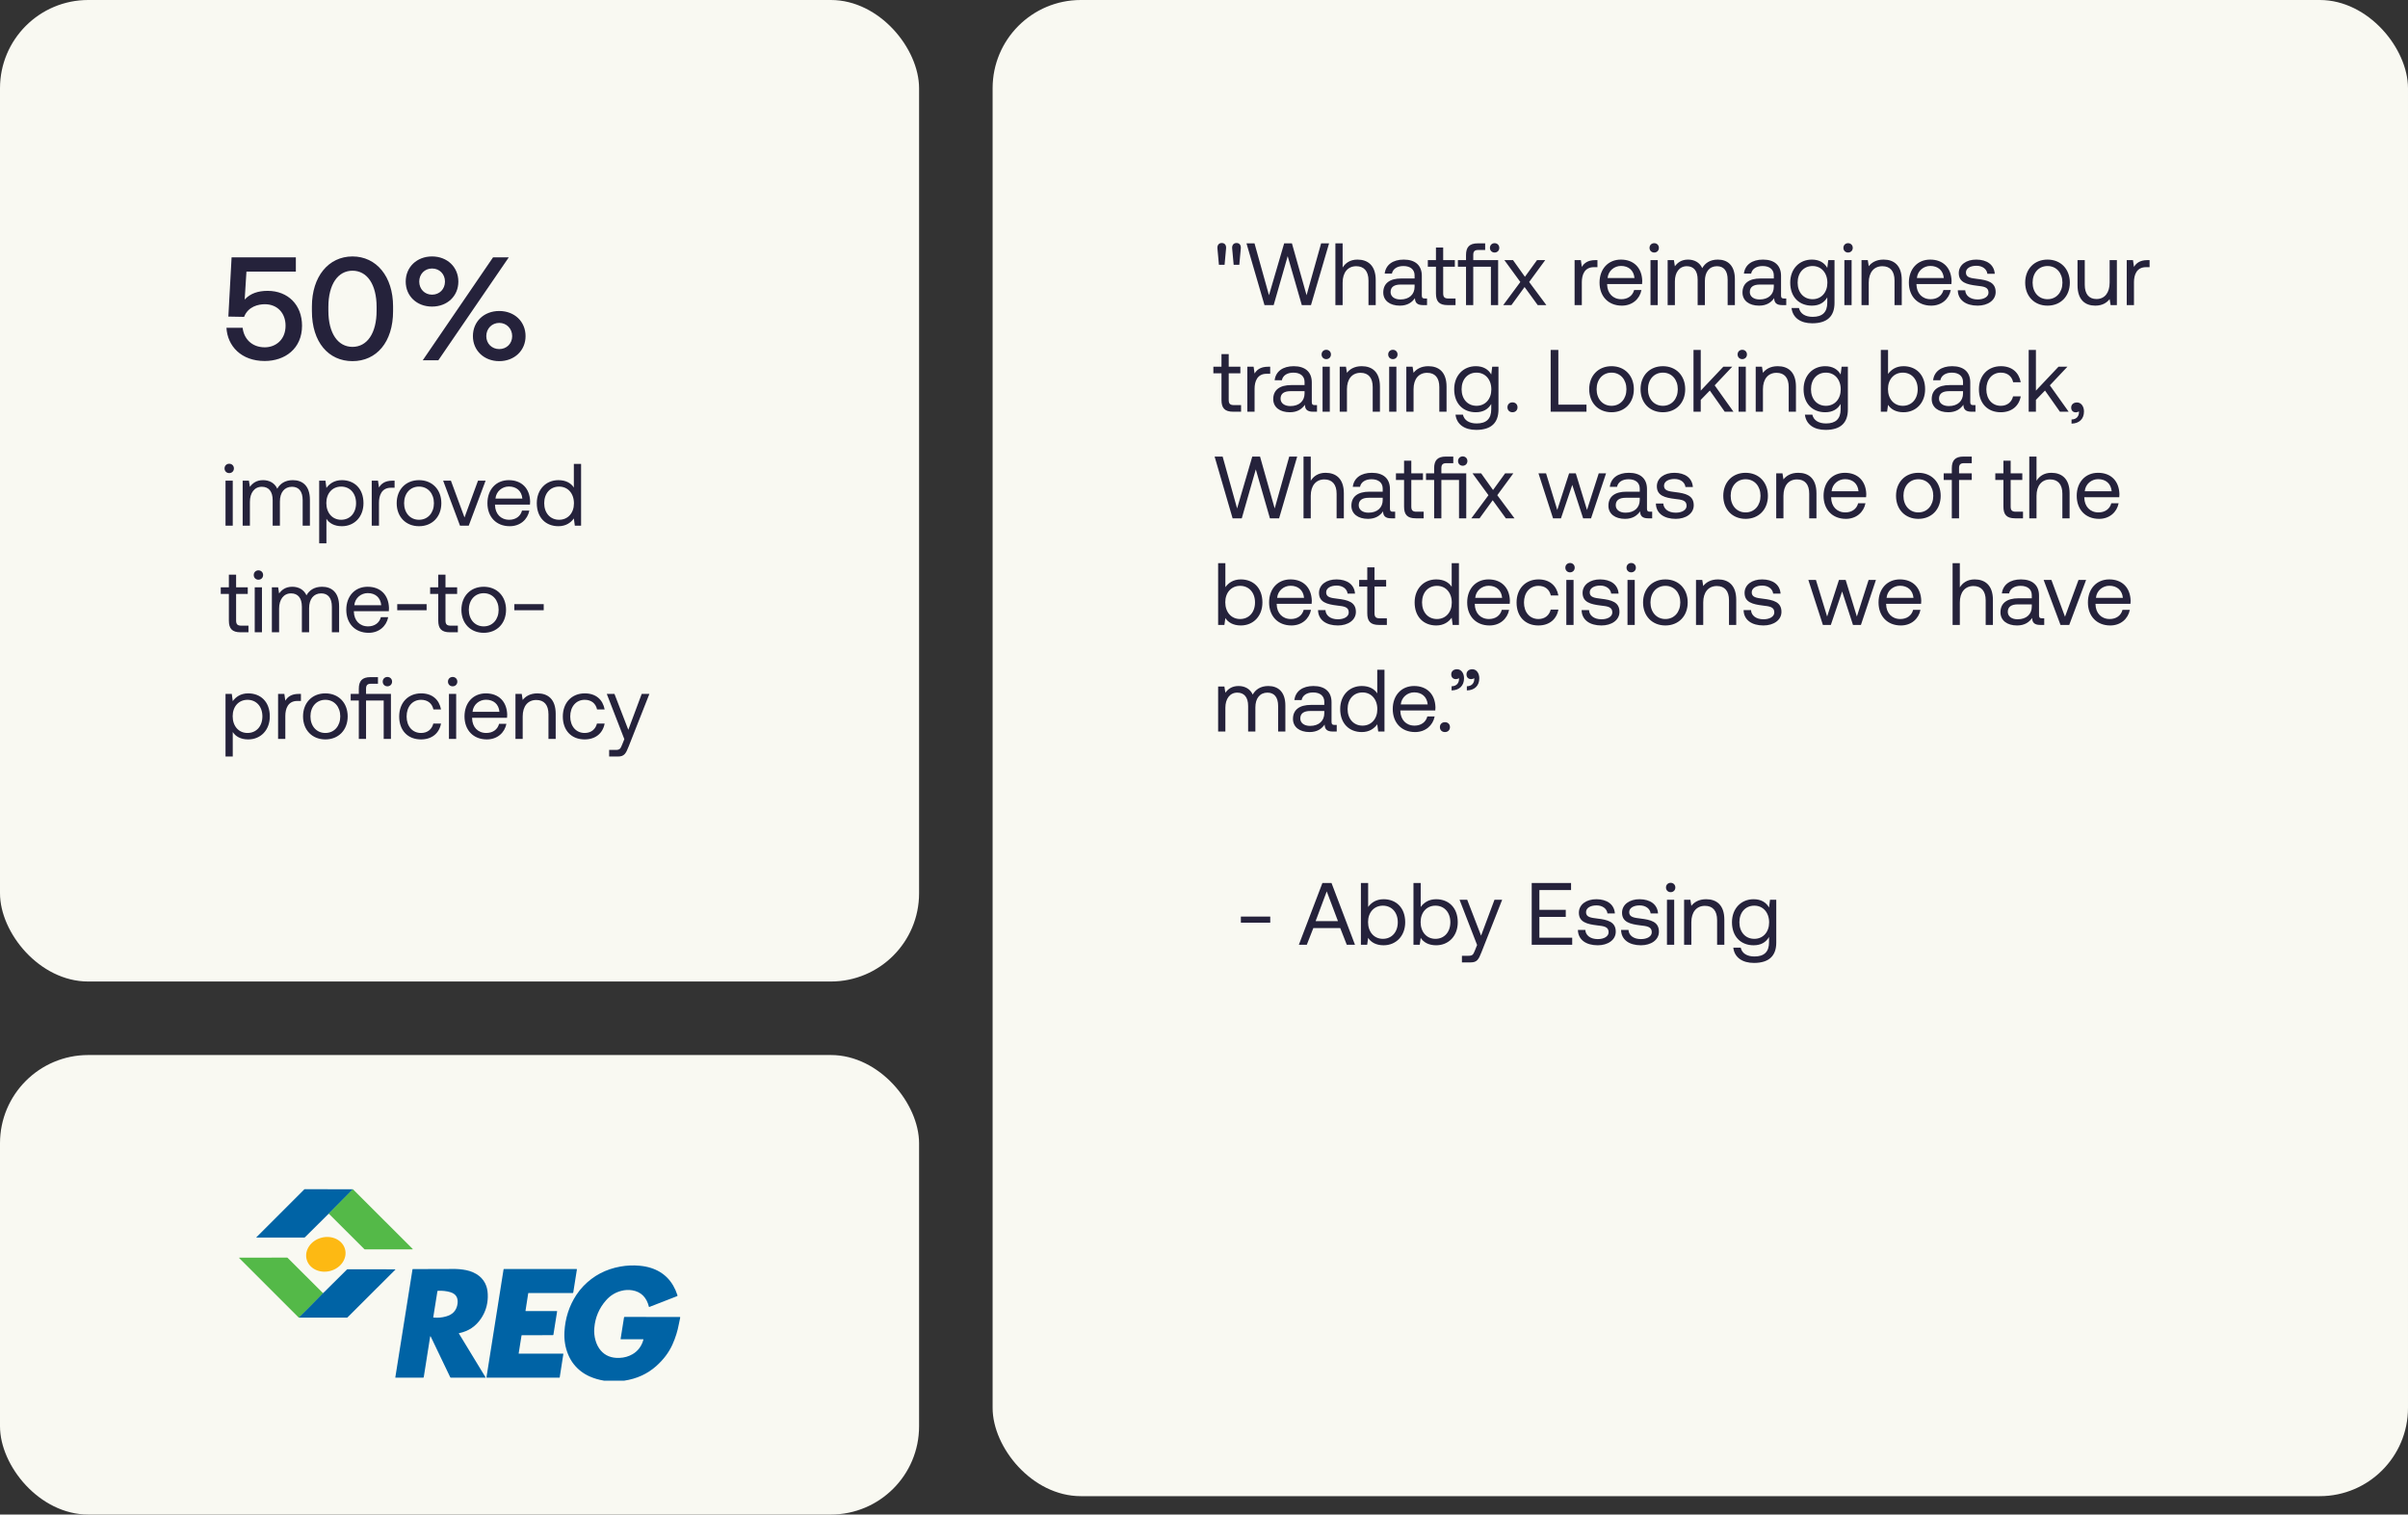 <svg width="655" height="412" viewBox="0 0 655 412" fill="none" xmlns="http://www.w3.org/2000/svg">
<rect x="0" y="0" width="655" height="412" fill="#333333" stroke="none"/>
<rect width="250" height="267" rx="24" fill="#F9F9F2"/>
<path d="M72.796 79.12C78.356 79.12 82.156 82.96 82.156 88.6C82.156 94.88 77.476 98.2 71.996 98.2C65.636 98.2 61.876 94.16 61.596 89.16H65.996C66.316 92.08 68.436 94.48 72.036 94.48C74.916 94.48 77.676 92.48 77.676 88.6C77.676 85.2 75.476 82.76 72.036 82.76C70.356 82.76 67.516 83.32 66.396 86.2L62.116 86.12L62.996 70H80.476V73.88H67.036L66.556 81.48C68.116 79.8 70.236 79.12 72.796 79.12ZM84.841 84.64V83.36C84.841 75.24 89.361 69.76 95.881 69.76C102.401 69.76 106.921 75.24 106.921 83.36V84.64C106.921 93.08 102.401 98.24 95.881 98.24C89.361 98.24 84.841 93.08 84.841 84.64ZM102.441 84.48V83.52C102.441 77.28 99.801 73.64 95.881 73.64C91.961 73.64 89.321 77.28 89.321 83.52V84.48C89.321 90.76 91.961 94.36 95.881 94.36C99.801 94.36 102.441 90.76 102.441 84.48ZM110.357 76.6C110.357 72.64 113.397 69.76 117.517 69.76C121.637 69.76 124.677 72.64 124.677 76.6C124.677 80.56 121.637 83.4 117.517 83.4C113.397 83.4 110.357 80.56 110.357 76.6ZM119.237 98H114.997L134.117 70H138.397L119.237 98ZM121.037 76.6C121.037 74.56 119.557 73.04 117.517 73.04C115.517 73.04 114.037 74.56 114.037 76.6C114.037 78.64 115.517 80.16 117.517 80.16C119.557 80.16 121.037 78.64 121.037 76.6ZM128.637 91.44C128.637 87.44 131.677 84.6 135.797 84.6C139.917 84.6 142.957 87.44 142.957 91.44C142.957 95.36 139.917 98.24 135.797 98.24C131.677 98.24 128.637 95.36 128.637 91.44ZM139.317 91.44C139.317 89.4 137.797 87.84 135.797 87.84C133.797 87.84 132.277 89.4 132.277 91.44C132.277 93.48 133.797 94.96 135.797 94.96C137.797 94.96 139.317 93.48 139.317 91.44Z" fill="#25223B"/>
<path d="M62.352 128.696C61.632 128.696 61.08 128.168 61.08 127.424C61.08 126.68 61.632 126.152 62.352 126.152C63.072 126.152 63.624 126.68 63.624 127.424C63.624 128.168 63.072 128.696 62.352 128.696ZM61.344 143V130.76H63.312V143H61.344ZM79.664 130.616C82.208 130.616 84.296 132.08 84.296 135.944V143H82.328V136.064C82.328 133.664 81.272 132.416 79.424 132.416C77.384 132.416 76.136 133.952 76.136 136.448V143H74.168V136.064C74.168 133.664 73.088 132.416 71.216 132.416C69.2 132.416 67.976 134.096 67.976 136.544V143H66.008V130.76H67.712L67.976 132.44C68.624 131.552 69.656 130.616 71.552 130.616C73.256 130.616 74.72 131.384 75.416 132.944C76.16 131.624 77.48 130.616 79.664 130.616ZM92.989 130.616C96.373 130.616 98.869 132.896 98.869 136.88C98.869 140.624 96.373 143.144 92.989 143.144C90.925 143.144 89.533 142.304 88.789 141.128V147.8H86.821V130.76H88.525L88.789 132.728C89.605 131.6 90.925 130.616 92.989 130.616ZM92.797 141.392C95.221 141.392 96.853 139.544 96.853 136.88C96.853 134.216 95.221 132.368 92.797 132.368C90.397 132.368 88.765 134.216 88.765 136.832C88.765 139.52 90.397 141.392 92.797 141.392ZM106.781 130.76H107.333V132.68H106.349C103.781 132.68 103.085 134.816 103.085 136.76V143H101.117V130.76H102.821L103.085 132.608C103.661 131.672 104.597 130.76 106.781 130.76ZM113.976 143.144C110.4 143.144 107.904 140.6 107.904 136.88C107.904 133.16 110.4 130.616 113.976 130.616C117.552 130.616 120.048 133.16 120.048 136.88C120.048 140.6 117.552 143.144 113.976 143.144ZM113.976 141.392C116.4 141.392 118.032 139.496 118.032 136.88C118.032 134.264 116.4 132.368 113.976 132.368C111.552 132.368 109.92 134.264 109.92 136.88C109.92 139.496 111.552 141.392 113.976 141.392ZM125.126 143L120.542 130.76H122.654L126.35 140.768L130.022 130.76H132.086L127.502 143H125.126ZM138.656 143.144C134.984 143.144 132.584 140.624 132.584 136.88C132.584 133.16 134.936 130.616 138.392 130.616C141.848 130.616 144.104 132.8 144.2 136.424C144.2 136.688 144.176 136.976 144.152 137.264H134.648V137.432C134.72 139.76 136.184 141.392 138.512 141.392C140.24 141.392 141.584 140.48 141.992 138.896H143.984C143.504 141.344 141.488 143.144 138.656 143.144ZM134.768 135.632H142.088C141.896 133.52 140.456 132.344 138.416 132.344C136.616 132.344 134.96 133.64 134.768 135.632ZM156.094 132.632V126.2H158.062V143H156.358L156.094 141.032C155.278 142.16 153.958 143.144 151.894 143.144C148.51 143.144 146.014 140.864 146.014 136.88C146.014 133.136 148.51 130.616 151.894 130.616C153.958 130.616 155.35 131.456 156.094 132.632ZM152.086 141.392C154.486 141.392 156.118 139.544 156.118 136.928C156.118 134.24 154.486 132.368 152.086 132.368C149.662 132.368 148.03 134.216 148.03 136.88C148.03 139.544 149.662 141.392 152.086 141.392ZM62.256 168.808V161.56H60.048V159.76H62.256V156.328H64.224V159.76H67.392V161.56H64.224V168.784C64.224 169.816 64.584 170.2 65.64 170.2H67.584V172H65.448C63.096 172 62.256 170.968 62.256 168.808ZM70.297 157.696C69.577 157.696 69.025 157.168 69.025 156.424C69.025 155.68 69.577 155.152 70.297 155.152C71.017 155.152 71.569 155.68 71.569 156.424C71.569 157.168 71.017 157.696 70.297 157.696ZM69.289 172V159.76H71.257V172H69.289ZM87.609 159.616C90.153 159.616 92.241 161.08 92.241 164.944V172H90.273V165.064C90.273 162.664 89.217 161.416 87.369 161.416C85.329 161.416 84.081 162.952 84.081 165.448V172H82.113V165.064C82.113 162.664 81.033 161.416 79.161 161.416C77.145 161.416 75.921 163.096 75.921 165.544V172H73.953V159.76H75.657L75.921 161.44C76.569 160.552 77.601 159.616 79.497 159.616C81.201 159.616 82.665 160.384 83.361 161.944C84.105 160.624 85.425 159.616 87.609 159.616ZM100.265 172.144C96.593 172.144 94.193 169.624 94.193 165.88C94.193 162.16 96.545 159.616 100.001 159.616C103.457 159.616 105.713 161.8 105.809 165.424C105.809 165.688 105.785 165.976 105.761 166.264H96.257V166.432C96.329 168.76 97.793 170.392 100.121 170.392C101.849 170.392 103.193 169.48 103.601 167.896H105.593C105.113 170.344 103.097 172.144 100.265 172.144ZM96.377 164.632H103.697C103.505 162.52 102.065 161.344 100.025 161.344C98.225 161.344 96.569 162.64 96.377 164.632ZM116.045 166H108.053V164.344H116.045V166ZM119.209 168.808V161.56H117.001V159.76H119.209V156.328H121.177V159.76H124.345V161.56H121.177V168.784C121.177 169.816 121.537 170.2 122.593 170.2H124.537V172H122.401C120.049 172 119.209 170.968 119.209 168.808ZM131.578 172.144C128.002 172.144 125.506 169.6 125.506 165.88C125.506 162.16 128.002 159.616 131.578 159.616C135.154 159.616 137.65 162.16 137.65 165.88C137.65 169.6 135.154 172.144 131.578 172.144ZM131.578 170.392C134.002 170.392 135.634 168.496 135.634 165.88C135.634 163.264 134.002 161.368 131.578 161.368C129.154 161.368 127.522 163.264 127.522 165.88C127.522 168.496 129.154 170.392 131.578 170.392ZM147.896 166H139.904V164.344H147.896V166ZM67.512 188.616C70.896 188.616 73.392 190.896 73.392 194.88C73.392 198.624 70.896 201.144 67.512 201.144C65.448 201.144 64.056 200.304 63.312 199.128V205.8H61.344V188.76H63.048L63.312 190.728C64.128 189.6 65.448 188.616 67.512 188.616ZM67.32 199.392C69.744 199.392 71.376 197.544 71.376 194.88C71.376 192.216 69.744 190.368 67.32 190.368C64.92 190.368 63.288 192.216 63.288 194.832C63.288 197.52 64.92 199.392 67.32 199.392ZM81.305 188.76H81.857V190.68H80.873C78.305 190.68 77.609 192.816 77.609 194.76V201H75.641V188.76H77.345L77.609 190.608C78.185 189.672 79.121 188.76 81.305 188.76ZM88.5 201.144C84.924 201.144 82.428 198.6 82.428 194.88C82.428 191.16 84.924 188.616 88.5 188.616C92.076 188.616 94.572 191.16 94.572 194.88C94.572 198.6 92.076 201.144 88.5 201.144ZM88.5 199.392C90.924 199.392 92.556 197.496 92.556 194.88C92.556 192.264 90.924 190.368 88.5 190.368C86.076 190.368 84.444 192.264 84.444 194.88C84.444 197.496 86.076 199.392 88.5 199.392ZM105.376 186.696C104.656 186.696 104.104 186.168 104.104 185.424C104.104 184.68 104.656 184.152 105.376 184.152C106.096 184.152 106.648 184.68 106.648 185.424C106.648 186.168 106.096 186.696 105.376 186.696ZM99.568 188.76H106.336V201H104.368V190.56H99.568V201H97.6V190.56H95.392V188.76H97.6V187.392C97.6 185.232 98.512 184.2 100.792 184.2H102.808V186H100.912C99.928 186 99.568 186.408 99.568 187.344V188.76ZM114.512 201.144C110.936 201.144 108.584 198.72 108.584 194.904C108.584 191.16 111.008 188.616 114.56 188.616C117.56 188.616 119.456 190.296 119.96 192.984H117.896C117.536 191.352 116.336 190.368 114.536 190.368C112.184 190.368 110.6 192.24 110.6 194.904C110.6 197.568 112.184 199.392 114.536 199.392C116.288 199.392 117.488 198.384 117.872 196.824H119.96C119.48 199.464 117.488 201.144 114.512 201.144ZM123.125 186.696C122.405 186.696 121.853 186.168 121.853 185.424C121.853 184.68 122.405 184.152 123.125 184.152C123.845 184.152 124.397 184.68 124.397 185.424C124.397 186.168 123.845 186.696 123.125 186.696ZM122.117 201V188.76H124.085V201H122.117ZM132.422 201.144C128.75 201.144 126.35 198.624 126.35 194.88C126.35 191.16 128.702 188.616 132.158 188.616C135.614 188.616 137.87 190.8 137.966 194.424C137.966 194.688 137.942 194.976 137.918 195.264H128.414V195.432C128.486 197.76 129.95 199.392 132.278 199.392C134.006 199.392 135.35 198.48 135.758 196.896H137.75C137.27 199.344 135.254 201.144 132.422 201.144ZM128.534 193.632H135.854C135.662 191.52 134.222 190.344 132.182 190.344C130.382 190.344 128.726 191.64 128.534 193.632ZM146.211 188.616C148.971 188.616 151.155 190.128 151.155 194.184V201H149.187V194.304C149.187 191.76 148.011 190.416 145.875 190.416C143.571 190.416 142.179 192.12 142.179 194.88V201H140.211V188.76H141.915L142.179 190.416C142.899 189.48 144.147 188.616 146.211 188.616ZM159.02 201.144C155.444 201.144 153.092 198.72 153.092 194.904C153.092 191.16 155.516 188.616 159.068 188.616C162.068 188.616 163.964 190.296 164.468 192.984H162.404C162.044 191.352 160.844 190.368 159.044 190.368C156.692 190.368 155.108 192.24 155.108 194.904C155.108 197.568 156.692 199.392 159.044 199.392C160.796 199.392 161.996 198.384 162.38 196.824H164.468C163.988 199.464 161.996 201.144 159.02 201.144ZM169.826 201.072L165.05 188.76H167.138L170.906 198.528L174.554 188.76H176.642L171.002 203.064C170.234 205.032 169.778 205.8 168.05 205.8H165.698V204H167.45C168.578 204 168.77 203.712 169.226 202.56L169.826 201.072Z" fill="#25223B"/>
<rect x="270" width="385" height="407" rx="24" fill="#F9F9F2"/>
<path d="M333.096 72.032H331.56L331.152 67.568C331.08 66.728 331.512 66.104 332.328 66.104C333.192 66.104 333.576 66.728 333.504 67.568L333.096 72.032ZM337.104 72.032H335.568L335.16 67.568C335.088 66.728 335.52 66.104 336.336 66.104C337.2 66.104 337.584 66.728 337.512 67.568L337.104 72.032ZM343.952 83L339.056 66.2H341.24L345.176 80.312L349.304 66.2H351.416L355.4 80.312L359.36 66.2H361.52L356.6 83H354.104L350.264 69.68L346.448 83H343.952ZM369.242 70.616C371.978 70.616 374.21 72.128 374.21 76.184V83H372.242V76.304C372.242 73.76 371.018 72.416 368.906 72.416C366.626 72.416 365.21 74.12 365.21 76.88V83H363.242V66.2H365.21V72.776C365.93 71.624 367.178 70.616 369.242 70.616ZM387.543 81.2H388.167V83H387.087C385.455 83 384.903 82.304 384.879 81.104C384.111 82.208 382.887 83.144 380.775 83.144C378.087 83.144 376.263 81.8 376.263 79.568C376.263 77.12 377.967 75.752 381.183 75.752H384.783V74.912C384.783 73.328 383.655 72.368 381.735 72.368C380.007 72.368 378.855 73.184 378.615 74.432H376.647C376.935 72.032 378.879 70.616 381.831 70.616C384.951 70.616 386.751 72.176 386.751 75.032V80.384C386.751 81.032 386.991 81.2 387.543 81.2ZM384.783 78.008V77.408H380.991C379.239 77.408 378.255 78.056 378.255 79.448C378.255 80.648 379.287 81.464 380.919 81.464C383.367 81.464 384.783 80.048 384.783 78.008ZM390.592 79.808V72.56H388.384V70.76H390.592V67.328H392.56V70.76H395.728V72.56H392.56V79.784C392.56 80.816 392.92 81.2 393.976 81.2H395.92V83H393.784C391.432 83 390.592 81.968 390.592 79.808ZM406.548 68.696C405.828 68.696 405.276 68.168 405.276 67.424C405.276 66.68 405.828 66.152 406.548 66.152C407.268 66.152 407.82 66.68 407.82 67.424C407.82 68.168 407.268 68.696 406.548 68.696ZM400.74 70.76H407.508V83H405.54V72.56H400.74V83H398.772V72.56H396.564V70.76H398.772V69.392C398.772 67.232 399.684 66.2 401.964 66.2H403.98V68H402.084C401.1 68 400.74 68.408 400.74 69.344V70.76ZM408.892 83L413.548 76.712L409.204 70.76H411.556L414.796 75.296L418.084 70.76H420.316L415.948 76.712L420.628 83H418.276L414.7 78.08L411.124 83H408.892ZM433.969 70.76H434.521V72.68H433.537C430.969 72.68 430.273 74.816 430.273 76.76V83H428.305V70.76H430.009L430.273 72.608C430.849 71.672 431.785 70.76 433.969 70.76ZM441.164 83.144C437.492 83.144 435.092 80.624 435.092 76.88C435.092 73.16 437.444 70.616 440.9 70.616C444.356 70.616 446.612 72.8 446.708 76.424C446.708 76.688 446.684 76.976 446.66 77.264H437.156V77.432C437.228 79.76 438.692 81.392 441.02 81.392C442.748 81.392 444.092 80.48 444.5 78.896H446.492C446.012 81.344 443.996 83.144 441.164 83.144ZM437.276 75.632H444.596C444.404 73.52 442.964 72.344 440.924 72.344C439.124 72.344 437.468 73.64 437.276 75.632ZM449.961 68.696C449.241 68.696 448.689 68.168 448.689 67.424C448.689 66.68 449.241 66.152 449.961 66.152C450.681 66.152 451.233 66.68 451.233 67.424C451.233 68.168 450.681 68.696 449.961 68.696ZM448.953 83V70.76H450.921V83H448.953ZM467.273 70.616C469.817 70.616 471.905 72.08 471.905 75.944V83H469.937V76.064C469.937 73.664 468.881 72.416 467.033 72.416C464.993 72.416 463.745 73.952 463.745 76.448V83H461.777V76.064C461.777 73.664 460.697 72.416 458.825 72.416C456.809 72.416 455.585 74.096 455.585 76.544V83H453.617V70.76H455.321L455.585 72.44C456.233 71.552 457.265 70.616 459.161 70.616C460.865 70.616 462.329 71.384 463.025 72.944C463.769 71.624 465.089 70.616 467.273 70.616ZM485.254 81.2H485.878V83H484.798C483.166 83 482.614 82.304 482.59 81.104C481.822 82.208 480.598 83.144 478.486 83.144C475.798 83.144 473.974 81.8 473.974 79.568C473.974 77.12 475.678 75.752 478.894 75.752H482.494V74.912C482.494 73.328 481.366 72.368 479.446 72.368C477.718 72.368 476.566 73.184 476.326 74.432H474.358C474.646 72.032 476.59 70.616 479.542 70.616C482.662 70.616 484.462 72.176 484.462 75.032V80.384C484.462 81.032 484.702 81.2 485.254 81.2ZM482.494 78.008V77.408H478.702C476.95 77.408 475.966 78.056 475.966 79.448C475.966 80.648 476.998 81.464 478.63 81.464C481.078 81.464 482.494 80.048 482.494 78.008ZM497.039 72.872L497.303 70.76H499.007V82.4C499.007 85.928 497.135 87.944 492.935 87.944C489.815 87.944 487.631 86.48 487.319 83.792H489.335C489.671 85.328 491.039 86.192 493.079 86.192C495.647 86.192 497.039 84.992 497.039 82.328V80.888C496.223 82.28 494.903 83.144 492.839 83.144C489.455 83.144 486.959 80.864 486.959 76.88C486.959 73.136 489.455 70.616 492.839 70.616C494.903 70.616 496.271 71.504 497.039 72.872ZM493.031 81.392C495.431 81.392 497.063 79.544 497.063 76.928C497.063 74.24 495.431 72.368 493.031 72.368C490.607 72.368 488.975 74.216 488.975 76.88C488.975 79.544 490.607 81.392 493.031 81.392ZM502.696 68.696C501.976 68.696 501.424 68.168 501.424 67.424C501.424 66.68 501.976 66.152 502.696 66.152C503.416 66.152 503.968 66.68 503.968 67.424C503.968 68.168 503.416 68.696 502.696 68.696ZM501.688 83V70.76H503.656V83H501.688ZM512.352 70.616C515.112 70.616 517.296 72.128 517.296 76.184V83H515.328V76.304C515.328 73.76 514.152 72.416 512.016 72.416C509.712 72.416 508.32 74.12 508.32 76.88V83H506.352V70.76H508.056L508.32 72.416C509.04 71.48 510.288 70.616 512.352 70.616ZM525.304 83.144C521.632 83.144 519.232 80.624 519.232 76.88C519.232 73.16 521.584 70.616 525.04 70.616C528.496 70.616 530.752 72.8 530.848 76.424C530.848 76.688 530.824 76.976 530.8 77.264H521.296V77.432C521.368 79.76 522.832 81.392 525.16 81.392C526.888 81.392 528.232 80.48 528.64 78.896H530.632C530.152 81.344 528.136 83.144 525.304 83.144ZM521.416 75.632H528.736C528.544 73.52 527.104 72.344 525.064 72.344C523.264 72.344 521.608 73.64 521.416 75.632ZM532.543 78.968H534.559C534.631 80.408 535.903 81.464 537.943 81.464C539.671 81.464 540.895 80.72 540.895 79.592C540.895 78.056 539.551 77.936 537.727 77.72C534.991 77.384 532.807 76.832 532.807 74.288C532.807 72.056 534.847 70.592 537.607 70.616C540.391 70.64 542.407 71.936 542.599 74.48H540.583C540.439 73.232 539.287 72.296 537.607 72.296C535.903 72.296 534.751 73.016 534.751 74.144C534.751 75.488 536.047 75.656 537.823 75.872C540.607 76.208 542.839 76.736 542.839 79.448C542.839 81.728 540.655 83.144 537.943 83.144C534.775 83.144 532.591 81.656 532.543 78.968ZM556.945 83.144C553.369 83.144 550.873 80.6 550.873 76.88C550.873 73.16 553.369 70.616 556.945 70.616C560.521 70.616 563.017 73.16 563.017 76.88C563.017 80.6 560.521 83.144 556.945 83.144ZM556.945 81.392C559.369 81.392 561.001 79.496 561.001 76.88C561.001 74.264 559.369 72.368 556.945 72.368C554.521 72.368 552.889 74.264 552.889 76.88C552.889 79.496 554.521 81.392 556.945 81.392ZM573.842 76.88V70.76H575.81V83H574.106L573.842 81.368C573.122 82.28 571.946 83.144 569.93 83.144C567.242 83.144 565.106 81.632 565.106 77.576V70.76H567.074V77.456C567.074 80 568.226 81.344 570.266 81.344C572.498 81.344 573.842 79.64 573.842 76.88ZM584.156 70.76H584.708V72.68H583.724C581.156 72.68 580.46 74.816 580.46 76.76V83H578.492V70.76H580.196L580.46 72.608C581.036 71.672 581.972 70.76 584.156 70.76ZM332.256 108.808V101.56H330.048V99.76H332.256V96.328H334.224V99.76H337.392V101.56H334.224V108.784C334.224 109.816 334.584 110.2 335.64 110.2H337.584V112H335.448C333.096 112 332.256 110.968 332.256 108.808ZM344.953 99.76H345.505V101.68H344.521C341.953 101.68 341.257 103.816 341.257 105.76V112H339.289V99.76H340.993L341.257 101.608C341.833 100.672 342.769 99.76 344.953 99.76ZM357.613 110.2H358.237V112H357.157C355.525 112 354.973 111.304 354.949 110.104C354.181 111.208 352.957 112.144 350.845 112.144C348.157 112.144 346.333 110.8 346.333 108.568C346.333 106.12 348.037 104.752 351.253 104.752H354.853V103.912C354.853 102.328 353.725 101.368 351.805 101.368C350.077 101.368 348.925 102.184 348.685 103.432H346.717C347.005 101.032 348.949 99.616 351.901 99.616C355.021 99.616 356.821 101.176 356.821 104.032V109.384C356.821 110.032 357.061 110.2 357.613 110.2ZM354.853 107.008V106.408H351.061C349.309 106.408 348.325 107.056 348.325 108.448C348.325 109.648 349.357 110.464 350.989 110.464C353.437 110.464 354.853 109.048 354.853 107.008ZM360.758 97.696C360.038 97.696 359.486 97.168 359.486 96.424C359.486 95.68 360.038 95.152 360.758 95.152C361.478 95.152 362.03 95.68 362.03 96.424C362.03 97.168 361.478 97.696 360.758 97.696ZM359.75 112V99.76H361.718V112H359.75ZM370.414 99.616C373.174 99.616 375.358 101.128 375.358 105.184V112H373.39V105.304C373.39 102.76 372.214 101.416 370.078 101.416C367.774 101.416 366.382 103.12 366.382 105.88V112H364.414V99.76H366.118L366.382 101.416C367.102 100.48 368.35 99.616 370.414 99.616ZM378.875 97.696C378.155 97.696 377.603 97.168 377.603 96.424C377.603 95.68 378.155 95.152 378.875 95.152C379.595 95.152 380.147 95.68 380.147 96.424C380.147 97.168 379.595 97.696 378.875 97.696ZM377.867 112V99.76H379.835V112H377.867ZM388.532 99.616C391.292 99.616 393.476 101.128 393.476 105.184V112H391.508V105.304C391.508 102.76 390.332 101.416 388.196 101.416C385.892 101.416 384.5 103.12 384.5 105.88V112H382.532V99.76H384.236L384.5 101.416C385.22 100.48 386.468 99.616 388.532 99.616ZM405.633 101.872L405.897 99.76H407.601V111.4C407.601 114.928 405.729 116.944 401.529 116.944C398.409 116.944 396.225 115.48 395.913 112.792H397.929C398.265 114.328 399.633 115.192 401.673 115.192C404.241 115.192 405.633 113.992 405.633 111.328V109.888C404.817 111.28 403.497 112.144 401.433 112.144C398.049 112.144 395.553 109.864 395.553 105.88C395.553 102.136 398.049 99.616 401.433 99.616C403.497 99.616 404.865 100.504 405.633 101.872ZM401.625 110.392C404.025 110.392 405.657 108.544 405.657 105.928C405.657 103.24 404.025 101.368 401.625 101.368C399.201 101.368 397.569 103.216 397.569 105.88C397.569 108.544 399.201 110.392 401.625 110.392ZM410.042 110.8C410.042 109.984 410.618 109.456 411.41 109.456C412.202 109.456 412.778 109.984 412.778 110.8C412.778 111.616 412.202 112.144 411.41 112.144C410.618 112.144 410.042 111.616 410.042 110.8ZM431.54 112H421.796V95.2H423.884V110.08H431.54V112ZM438.351 112.144C434.775 112.144 432.279 109.6 432.279 105.88C432.279 102.16 434.775 99.616 438.351 99.616C441.927 99.616 444.423 102.16 444.423 105.88C444.423 109.6 441.927 112.144 438.351 112.144ZM438.351 110.392C440.775 110.392 442.407 108.496 442.407 105.88C442.407 103.264 440.775 101.368 438.351 101.368C435.927 101.368 434.295 103.264 434.295 105.88C434.295 108.496 435.927 110.392 438.351 110.392ZM452.32 112.144C448.744 112.144 446.248 109.6 446.248 105.88C446.248 102.16 448.744 99.616 452.32 99.616C455.896 99.616 458.392 102.16 458.392 105.88C458.392 109.6 455.896 112.144 452.32 112.144ZM452.32 110.392C454.744 110.392 456.376 108.496 456.376 105.88C456.376 103.264 454.744 101.368 452.32 101.368C449.896 101.368 448.264 103.264 448.264 105.88C448.264 108.496 449.896 110.392 452.32 110.392ZM460.649 112V95.2H462.617V106.264L468.761 99.76H471.185L466.409 104.824L471.521 112H469.145L465.089 106.24L462.617 108.784V112H460.649ZM473.915 97.696C473.195 97.696 472.643 97.168 472.643 96.424C472.643 95.68 473.195 95.152 473.915 95.152C474.635 95.152 475.187 95.68 475.187 96.424C475.187 97.168 474.635 97.696 473.915 97.696ZM472.907 112V99.76H474.875V112H472.907ZM483.571 99.616C486.331 99.616 488.515 101.128 488.515 105.184V112H486.547V105.304C486.547 102.76 485.371 101.416 483.235 101.416C480.931 101.416 479.539 103.12 479.539 105.88V112H477.571V99.76H479.275L479.539 101.416C480.259 100.48 481.507 99.616 483.571 99.616ZM500.672 101.872L500.936 99.76H502.64V111.4C502.64 114.928 500.768 116.944 496.568 116.944C493.448 116.944 491.264 115.48 490.952 112.792H492.968C493.304 114.328 494.672 115.192 496.712 115.192C499.28 115.192 500.672 113.992 500.672 111.328V109.888C499.856 111.28 498.536 112.144 496.472 112.144C493.088 112.144 490.592 109.864 490.592 105.88C490.592 102.136 493.088 99.616 496.472 99.616C498.536 99.616 499.904 100.504 500.672 101.872ZM496.664 110.392C499.064 110.392 500.696 108.544 500.696 105.928C500.696 103.24 499.064 101.368 496.664 101.368C494.24 101.368 492.608 103.216 492.608 105.88C492.608 108.544 494.24 110.392 496.664 110.392ZM517.77 99.616C521.154 99.616 523.65 101.896 523.65 105.88C523.65 109.624 521.154 112.144 517.77 112.144C515.706 112.144 514.314 111.304 513.57 110.128L513.306 112H511.602V95.2H513.57V101.728C514.386 100.6 515.706 99.616 517.77 99.616ZM517.578 110.392C520.002 110.392 521.634 108.544 521.634 105.88C521.634 103.216 520.002 101.368 517.578 101.368C515.178 101.368 513.546 103.216 513.546 105.832C513.546 108.52 515.178 110.392 517.578 110.392ZM536.723 110.2H537.347V112H536.267C534.635 112 534.083 111.304 534.059 110.104C533.291 111.208 532.067 112.144 529.955 112.144C527.267 112.144 525.443 110.8 525.443 108.568C525.443 106.12 527.147 104.752 530.363 104.752H533.963V103.912C533.963 102.328 532.835 101.368 530.915 101.368C529.187 101.368 528.035 102.184 527.795 103.432H525.827C526.115 101.032 528.059 99.616 531.011 99.616C534.131 99.616 535.931 101.176 535.931 104.032V109.384C535.931 110.032 536.171 110.2 536.723 110.2ZM533.963 107.008V106.408H530.171C528.419 106.408 527.435 107.056 527.435 108.448C527.435 109.648 528.467 110.464 530.099 110.464C532.547 110.464 533.963 109.048 533.963 107.008ZM544.215 112.144C540.639 112.144 538.287 109.72 538.287 105.904C538.287 102.16 540.711 99.616 544.263 99.616C547.263 99.616 549.159 101.296 549.663 103.984H547.599C547.239 102.352 546.039 101.368 544.239 101.368C541.887 101.368 540.303 103.24 540.303 105.904C540.303 108.568 541.887 110.392 544.239 110.392C545.991 110.392 547.191 109.384 547.575 107.824H549.663C549.183 110.464 547.191 112.144 544.215 112.144ZM551.821 112V95.2H553.789V106.264L559.933 99.76H562.357L557.581 104.824L562.693 112H560.317L556.261 106.24L553.789 108.784V112H551.821ZM564.966 109.48C566.142 109.48 566.862 110.608 566.862 111.928C566.862 113.968 565.59 115.192 563.478 115.24V114.112C565.014 114.088 565.494 113.008 565.494 112.192C565.494 112.072 565.494 111.976 565.47 111.88C565.278 112.072 564.942 112.168 564.654 112.168C563.934 112.168 563.382 111.736 563.382 110.872C563.382 110.08 563.958 109.48 564.966 109.48ZM335.28 141L330.384 124.2H332.568L336.504 138.312L340.632 124.2H342.744L346.728 138.312L350.688 124.2H352.848L347.928 141H345.432L341.592 127.68L337.776 141H335.28ZM360.571 128.616C363.307 128.616 365.539 130.128 365.539 134.184V141H363.571V134.304C363.571 131.76 362.347 130.416 360.235 130.416C357.955 130.416 356.539 132.12 356.539 134.88V141H354.571V124.2H356.539V130.776C357.259 129.624 358.507 128.616 360.571 128.616ZM378.871 139.2H379.495V141H378.415C376.783 141 376.231 140.304 376.207 139.104C375.439 140.208 374.215 141.144 372.103 141.144C369.415 141.144 367.591 139.8 367.591 137.568C367.591 135.12 369.295 133.752 372.511 133.752H376.111V132.912C376.111 131.328 374.983 130.368 373.063 130.368C371.335 130.368 370.183 131.184 369.943 132.432H367.975C368.263 130.032 370.207 128.616 373.159 128.616C376.279 128.616 378.079 130.176 378.079 133.032V138.384C378.079 139.032 378.319 139.2 378.871 139.2ZM376.111 136.008V135.408H372.319C370.567 135.408 369.583 136.056 369.583 137.448C369.583 138.648 370.615 139.464 372.247 139.464C374.695 139.464 376.111 138.048 376.111 136.008ZM381.92 137.808V130.56H379.712V128.76H381.92V125.328H383.888V128.76H387.056V130.56H383.888V137.784C383.888 138.816 384.248 139.2 385.304 139.2H387.248V141H385.112C382.76 141 381.92 139.968 381.92 137.808ZM397.876 126.696C397.156 126.696 396.604 126.168 396.604 125.424C396.604 124.68 397.156 124.152 397.876 124.152C398.596 124.152 399.148 124.68 399.148 125.424C399.148 126.168 398.596 126.696 397.876 126.696ZM392.068 128.76H398.836V141H396.868V130.56H392.068V141H390.1V130.56H387.892V128.76H390.1V127.392C390.1 125.232 391.012 124.2 393.292 124.2H395.308V126H393.412C392.428 126 392.068 126.408 392.068 127.344V128.76ZM400.22 141L404.876 134.712L400.532 128.76H402.884L406.124 133.296L409.412 128.76H411.644L407.276 134.712L411.956 141H409.604L406.028 136.08L402.452 141H400.22ZM422.441 141L418.481 128.76H420.545L423.593 138.72L426.809 128.76H428.633L431.681 138.72L434.873 128.76H436.865L432.785 141H430.625L427.673 131.904L424.601 141H422.441ZM448.785 139.2H449.409V141H448.329C446.697 141 446.145 140.304 446.121 139.104C445.353 140.208 444.129 141.144 442.017 141.144C439.329 141.144 437.505 139.8 437.505 137.568C437.505 135.12 439.209 133.752 442.425 133.752H446.025V132.912C446.025 131.328 444.897 130.368 442.977 130.368C441.249 130.368 440.097 131.184 439.857 132.432H437.889C438.177 130.032 440.121 128.616 443.073 128.616C446.193 128.616 447.993 130.176 447.993 133.032V138.384C447.993 139.032 448.233 139.2 448.785 139.2ZM446.025 136.008V135.408H442.233C440.481 135.408 439.497 136.056 439.497 137.448C439.497 138.648 440.529 139.464 442.161 139.464C444.609 139.464 446.025 138.048 446.025 136.008ZM450.418 136.968H452.434C452.506 138.408 453.778 139.464 455.818 139.464C457.546 139.464 458.77 138.72 458.77 137.592C458.77 136.056 457.426 135.936 455.602 135.72C452.866 135.384 450.682 134.832 450.682 132.288C450.682 130.056 452.722 128.592 455.482 128.616C458.266 128.64 460.282 129.936 460.474 132.48H458.458C458.314 131.232 457.162 130.296 455.482 130.296C453.778 130.296 452.626 131.016 452.626 132.144C452.626 133.488 453.922 133.656 455.698 133.872C458.482 134.208 460.714 134.736 460.714 137.448C460.714 139.728 458.53 141.144 455.818 141.144C452.65 141.144 450.466 139.656 450.418 136.968ZM474.82 141.144C471.244 141.144 468.748 138.6 468.748 134.88C468.748 131.16 471.244 128.616 474.82 128.616C478.396 128.616 480.892 131.16 480.892 134.88C480.892 138.6 478.396 141.144 474.82 141.144ZM474.82 139.392C477.244 139.392 478.876 137.496 478.876 134.88C478.876 132.264 477.244 130.368 474.82 130.368C472.396 130.368 470.764 132.264 470.764 134.88C470.764 137.496 472.396 139.392 474.82 139.392ZM489.149 128.616C491.909 128.616 494.093 130.128 494.093 134.184V141H492.125V134.304C492.125 131.76 490.949 130.416 488.813 130.416C486.509 130.416 485.117 132.12 485.117 134.88V141H483.149V128.76H484.853L485.117 130.416C485.837 129.48 487.085 128.616 489.149 128.616ZM502.101 141.144C498.429 141.144 496.029 138.624 496.029 134.88C496.029 131.16 498.381 128.616 501.837 128.616C505.293 128.616 507.549 130.8 507.645 134.424C507.645 134.688 507.621 134.976 507.597 135.264H498.093V135.432C498.165 137.76 499.629 139.392 501.957 139.392C503.685 139.392 505.029 138.48 505.437 136.896H507.429C506.949 139.344 504.933 141.144 502.101 141.144ZM498.213 133.632H505.533C505.341 131.52 503.901 130.344 501.861 130.344C500.061 130.344 498.405 131.64 498.213 133.632ZM521.812 141.144C518.236 141.144 515.74 138.6 515.74 134.88C515.74 131.16 518.236 128.616 521.812 128.616C525.388 128.616 527.884 131.16 527.884 134.88C527.884 138.6 525.388 141.144 521.812 141.144ZM521.812 139.392C524.236 139.392 525.868 137.496 525.868 134.88C525.868 132.264 524.236 130.368 521.812 130.368C519.388 130.368 517.756 132.264 517.756 134.88C517.756 137.496 519.388 139.392 521.812 139.392ZM528.704 130.56V128.76H530.912V127.392C530.912 125.232 531.824 124.2 534.104 124.2H536.336V126H534.224C533.24 126 532.88 126.408 532.88 127.344V128.76H536.336V130.56H532.88V141H530.912V130.56H528.704ZM544.951 137.808V130.56H542.743V128.76H544.951V125.328H546.919V128.76H550.087V130.56H546.919V137.784C546.919 138.816 547.279 139.2 548.335 139.2H550.279V141H548.143C545.791 141 544.951 139.968 544.951 137.808ZM557.985 128.616C560.721 128.616 562.953 130.128 562.953 134.184V141H560.985V134.304C560.985 131.76 559.761 130.416 557.649 130.416C555.369 130.416 553.953 132.12 553.953 134.88V141H551.985V124.2H553.953V130.776C554.673 129.624 555.921 128.616 557.985 128.616ZM570.961 141.144C567.289 141.144 564.889 138.624 564.889 134.88C564.889 131.16 567.241 128.616 570.697 128.616C574.153 128.616 576.409 130.8 576.505 134.424C576.505 134.688 576.481 134.976 576.457 135.264H566.953V135.432C567.025 137.76 568.489 139.392 570.817 139.392C572.545 139.392 573.889 138.48 574.297 136.896H576.289C575.809 139.344 573.793 141.144 570.961 141.144ZM567.073 133.632H574.393C574.201 131.52 572.761 130.344 570.721 130.344C568.921 130.344 567.265 131.64 567.073 133.632ZM337.512 157.616C340.896 157.616 343.392 159.896 343.392 163.88C343.392 167.624 340.896 170.144 337.512 170.144C335.448 170.144 334.056 169.304 333.312 168.128L333.048 170H331.344V153.2H333.312V159.728C334.128 158.6 335.448 157.616 337.512 157.616ZM337.32 168.392C339.744 168.392 341.376 166.544 341.376 163.88C341.376 161.216 339.744 159.368 337.32 159.368C334.92 159.368 333.288 161.216 333.288 163.832C333.288 166.52 334.92 168.392 337.32 168.392ZM351.281 170.144C347.609 170.144 345.209 167.624 345.209 163.88C345.209 160.16 347.561 157.616 351.017 157.616C354.473 157.616 356.729 159.8 356.825 163.424C356.825 163.688 356.801 163.976 356.777 164.264H347.273V164.432C347.345 166.76 348.809 168.392 351.137 168.392C352.865 168.392 354.209 167.48 354.617 165.896H356.609C356.129 168.344 354.113 170.144 351.281 170.144ZM347.393 162.632H354.713C354.521 160.52 353.081 159.344 351.041 159.344C349.241 159.344 347.585 160.64 347.393 162.632ZM358.52 165.968H360.536C360.608 167.408 361.88 168.464 363.92 168.464C365.648 168.464 366.872 167.72 366.872 166.592C366.872 165.056 365.528 164.936 363.704 164.72C360.968 164.384 358.784 163.832 358.784 161.288C358.784 159.056 360.824 157.592 363.584 157.616C366.368 157.64 368.384 158.936 368.576 161.48H366.56C366.416 160.232 365.264 159.296 363.584 159.296C361.88 159.296 360.728 160.016 360.728 161.144C360.728 162.488 362.024 162.656 363.8 162.872C366.584 163.208 368.816 163.736 368.816 166.448C368.816 168.728 366.632 170.144 363.92 170.144C360.752 170.144 358.568 168.656 358.52 165.968ZM371.912 166.808V159.56H369.704V157.76H371.912V154.328H373.88V157.76H377.048V159.56H373.88V166.784C373.88 167.816 374.24 168.2 375.296 168.2H377.24V170H375.104C372.752 170 371.912 168.968 371.912 166.808ZM394.875 159.632V153.2H396.843V170H395.139L394.875 168.032C394.059 169.16 392.739 170.144 390.675 170.144C387.291 170.144 384.795 167.864 384.795 163.88C384.795 160.136 387.291 157.616 390.675 157.616C392.739 157.616 394.131 158.456 394.875 159.632ZM390.867 168.392C393.267 168.392 394.899 166.544 394.899 163.928C394.899 161.24 393.267 159.368 390.867 159.368C388.443 159.368 386.811 161.216 386.811 163.88C386.811 166.544 388.443 168.392 390.867 168.392ZM405.164 170.144C401.492 170.144 399.092 167.624 399.092 163.88C399.092 160.16 401.444 157.616 404.9 157.616C408.356 157.616 410.612 159.8 410.708 163.424C410.708 163.688 410.684 163.976 410.66 164.264H401.156V164.432C401.228 166.76 402.692 168.392 405.02 168.392C406.748 168.392 408.092 167.48 408.5 165.896H410.492C410.012 168.344 407.996 170.144 405.164 170.144ZM401.276 162.632H408.596C408.404 160.52 406.964 159.344 404.924 159.344C403.124 159.344 401.468 160.64 401.276 162.632ZM418.449 170.144C414.873 170.144 412.521 167.72 412.521 163.904C412.521 160.16 414.945 157.616 418.497 157.616C421.497 157.616 423.393 159.296 423.897 161.984H421.833C421.473 160.352 420.273 159.368 418.473 159.368C416.121 159.368 414.537 161.24 414.537 163.904C414.537 166.568 416.121 168.392 418.473 168.392C420.225 168.392 421.425 167.384 421.809 165.824H423.897C423.417 168.464 421.425 170.144 418.449 170.144ZM427.063 155.696C426.343 155.696 425.791 155.168 425.791 154.424C425.791 153.68 426.343 153.152 427.063 153.152C427.783 153.152 428.335 153.68 428.335 154.424C428.335 155.168 427.783 155.696 427.063 155.696ZM426.055 170V157.76H428.023V170H426.055ZM430.215 165.968H432.231C432.303 167.408 433.575 168.464 435.615 168.464C437.343 168.464 438.567 167.72 438.567 166.592C438.567 165.056 437.223 164.936 435.399 164.72C432.663 164.384 430.479 163.832 430.479 161.288C430.479 159.056 432.519 157.592 435.279 157.616C438.063 157.64 440.079 158.936 440.271 161.48H438.255C438.111 160.232 436.959 159.296 435.279 159.296C433.575 159.296 432.423 160.016 432.423 161.144C432.423 162.488 433.719 162.656 435.495 162.872C438.279 163.208 440.511 163.736 440.511 166.448C440.511 168.728 438.327 170.144 435.615 170.144C432.447 170.144 430.263 168.656 430.215 165.968ZM443.704 155.696C442.984 155.696 442.432 155.168 442.432 154.424C442.432 153.68 442.984 153.152 443.704 153.152C444.424 153.152 444.976 153.68 444.976 154.424C444.976 155.168 444.424 155.696 443.704 155.696ZM442.696 170V157.76H444.664V170H442.696ZM453 170.144C449.424 170.144 446.928 167.6 446.928 163.88C446.928 160.16 449.424 157.616 453 157.616C456.576 157.616 459.072 160.16 459.072 163.88C459.072 167.6 456.576 170.144 453 170.144ZM453 168.392C455.424 168.392 457.056 166.496 457.056 163.88C457.056 161.264 455.424 159.368 453 159.368C450.576 159.368 448.944 161.264 448.944 163.88C448.944 166.496 450.576 168.392 453 168.392ZM467.328 157.616C470.088 157.616 472.272 159.128 472.272 163.184V170H470.304V163.304C470.304 160.76 469.128 159.416 466.992 159.416C464.688 159.416 463.296 161.12 463.296 163.88V170H461.328V157.76H463.032L463.296 159.416C464.016 158.48 465.264 157.616 467.328 157.616ZM474.278 165.968H476.294C476.366 167.408 477.638 168.464 479.678 168.464C481.406 168.464 482.63 167.72 482.63 166.592C482.63 165.056 481.286 164.936 479.462 164.72C476.726 164.384 474.542 163.832 474.542 161.288C474.542 159.056 476.582 157.592 479.342 157.616C482.126 157.64 484.142 158.936 484.334 161.48H482.318C482.174 160.232 481.022 159.296 479.342 159.296C477.638 159.296 476.486 160.016 476.486 161.144C476.486 162.488 477.782 162.656 479.558 162.872C482.342 163.208 484.574 163.736 484.574 166.448C484.574 168.728 482.39 170.144 479.678 170.144C476.51 170.144 474.326 168.656 474.278 165.968ZM495.847 170L491.887 157.76H493.951L496.999 167.72L500.215 157.76H502.039L505.087 167.72L508.279 157.76H510.271L506.191 170H504.031L501.079 160.904L498.007 170H495.847ZM517.054 170.144C513.382 170.144 510.982 167.624 510.982 163.88C510.982 160.16 513.334 157.616 516.79 157.616C520.246 157.616 522.502 159.8 522.598 163.424C522.598 163.688 522.574 163.976 522.55 164.264H513.046V164.432C513.118 166.76 514.582 168.392 516.91 168.392C518.638 168.392 519.982 167.48 520.39 165.896H522.382C521.902 168.344 519.886 170.144 517.054 170.144ZM513.166 162.632H520.486C520.294 160.52 518.854 159.344 516.814 159.344C515.014 159.344 513.358 160.64 513.166 162.632ZM537.125 157.616C539.861 157.616 542.093 159.128 542.093 163.184V170H540.125V163.304C540.125 160.76 538.901 159.416 536.789 159.416C534.509 159.416 533.093 161.12 533.093 163.88V170H531.125V153.2H533.093V159.776C533.813 158.624 535.061 157.616 537.125 157.616ZM555.426 168.2H556.05V170H554.97C553.338 170 552.786 169.304 552.762 168.104C551.994 169.208 550.77 170.144 548.658 170.144C545.97 170.144 544.146 168.8 544.146 166.568C544.146 164.12 545.85 162.752 549.066 162.752H552.666V161.912C552.666 160.328 551.538 159.368 549.618 159.368C547.89 159.368 546.738 160.184 546.498 161.432H544.53C544.818 159.032 546.762 157.616 549.714 157.616C552.834 157.616 554.634 159.176 554.634 162.032V167.384C554.634 168.032 554.874 168.2 555.426 168.2ZM552.666 165.008V164.408H548.874C547.122 164.408 546.138 165.056 546.138 166.448C546.138 167.648 547.17 168.464 548.802 168.464C551.25 168.464 552.666 167.048 552.666 165.008ZM560.477 170L555.893 157.76H558.005L561.701 167.768L565.373 157.76H567.437L562.853 170H560.477ZM574.007 170.144C570.335 170.144 567.935 167.624 567.935 163.88C567.935 160.16 570.287 157.616 573.743 157.616C577.199 157.616 579.455 159.8 579.551 163.424C579.551 163.688 579.527 163.976 579.503 164.264H569.999V164.432C570.071 166.76 571.535 168.392 573.863 168.392C575.591 168.392 576.935 167.48 577.343 165.896H579.335C578.855 168.344 576.839 170.144 574.007 170.144ZM570.119 162.632H577.439C577.247 160.52 575.807 159.344 573.767 159.344C571.967 159.344 570.311 160.64 570.119 162.632ZM345 186.616C347.544 186.616 349.632 188.08 349.632 191.944V199H347.664V192.064C347.664 189.664 346.608 188.416 344.76 188.416C342.72 188.416 341.472 189.952 341.472 192.448V199H339.504V192.064C339.504 189.664 338.424 188.416 336.552 188.416C334.536 188.416 333.312 190.096 333.312 192.544V199H331.344V186.76H333.048L333.312 188.44C333.96 187.552 334.992 186.616 336.888 186.616C338.592 186.616 340.056 187.384 340.752 188.944C341.496 187.624 342.816 186.616 345 186.616ZM362.981 197.2H363.605V199H362.525C360.893 199 360.341 198.304 360.317 197.104C359.549 198.208 358.325 199.144 356.213 199.144C353.525 199.144 351.701 197.8 351.701 195.568C351.701 193.12 353.405 191.752 356.621 191.752H360.221V190.912C360.221 189.328 359.093 188.368 357.173 188.368C355.445 188.368 354.293 189.184 354.053 190.432H352.085C352.373 188.032 354.317 186.616 357.269 186.616C360.389 186.616 362.189 188.176 362.189 191.032V196.384C362.189 197.032 362.429 197.2 362.981 197.2ZM360.221 194.008V193.408H356.429C354.677 193.408 353.693 194.056 353.693 195.448C353.693 196.648 354.725 197.464 356.357 197.464C358.805 197.464 360.221 196.048 360.221 194.008ZM374.625 188.632V182.2H376.593V199H374.889L374.625 197.032C373.809 198.16 372.489 199.144 370.425 199.144C367.041 199.144 364.545 196.864 364.545 192.88C364.545 189.136 367.041 186.616 370.425 186.616C372.489 186.616 373.881 187.456 374.625 188.632ZM370.617 197.392C373.017 197.392 374.649 195.544 374.649 192.928C374.649 190.24 373.017 188.368 370.617 188.368C368.193 188.368 366.561 190.216 366.561 192.88C366.561 195.544 368.193 197.392 370.617 197.392ZM384.914 199.144C381.242 199.144 378.842 196.624 378.842 192.88C378.842 189.16 381.194 186.616 384.65 186.616C388.106 186.616 390.362 188.8 390.458 192.424C390.458 192.688 390.434 192.976 390.41 193.264H380.906V193.432C380.978 195.76 382.442 197.392 384.77 197.392C386.498 197.392 387.842 196.48 388.25 194.896H390.242C389.762 197.344 387.746 199.144 384.914 199.144ZM381.026 191.632H388.346C388.154 189.52 386.714 188.344 384.674 188.344C382.874 188.344 381.218 189.64 381.026 191.632ZM391.667 197.8C391.667 196.984 392.243 196.456 393.035 196.456C393.827 196.456 394.403 196.984 394.403 197.8C394.403 198.616 393.827 199.144 393.035 199.144C392.243 199.144 391.667 198.616 391.667 197.8ZM396.334 182.056C397.51 182.056 398.23 183.184 398.23 184.504C398.23 186.544 396.958 187.768 394.846 187.816V186.688C396.382 186.664 396.862 185.584 396.862 184.768C396.862 184.648 396.862 184.552 396.838 184.456C396.646 184.648 396.31 184.744 396.022 184.744C395.302 184.744 394.75 184.312 394.75 183.448C394.75 182.656 395.326 182.056 396.334 182.056ZM400.486 182.056C401.662 182.056 402.382 183.184 402.382 184.504C402.382 186.544 401.11 187.768 398.998 187.816V186.688C400.534 186.664 401.014 185.584 401.014 184.768C401.014 184.648 401.014 184.552 400.99 184.456C400.798 184.648 400.462 184.744 400.174 184.744C399.454 184.744 398.902 184.312 398.902 183.448C398.902 182.656 399.478 182.056 400.486 182.056ZM345.521 251H337.529V249.344H345.521V251ZM355.463 257H353.303L359.711 240.2H362.183L368.567 257H366.335L364.559 252.464H357.239L355.463 257ZM360.887 242.48L357.863 250.568H363.935L360.887 242.48ZM376.348 244.616C379.732 244.616 382.228 246.896 382.228 250.88C382.228 254.624 379.732 257.144 376.348 257.144C374.284 257.144 372.892 256.304 372.148 255.128L371.884 257H370.18V240.2H372.148V246.728C372.964 245.6 374.284 244.616 376.348 244.616ZM376.156 255.392C378.58 255.392 380.212 253.544 380.212 250.88C380.212 248.216 378.58 246.368 376.156 246.368C373.756 246.368 372.124 248.216 372.124 250.832C372.124 253.52 373.756 255.392 376.156 255.392ZM390.645 244.616C394.029 244.616 396.525 246.896 396.525 250.88C396.525 254.624 394.029 257.144 390.645 257.144C388.581 257.144 387.189 256.304 386.445 255.128L386.181 257H384.477V240.2H386.445V246.728C387.261 245.6 388.581 244.616 390.645 244.616ZM390.453 255.392C392.877 255.392 394.509 253.544 394.509 250.88C394.509 248.216 392.877 246.368 390.453 246.368C388.053 246.368 386.421 248.216 386.421 250.832C386.421 253.52 388.053 255.392 390.453 255.392ZM401.787 257.072L397.011 244.76H399.099L402.867 254.528L406.515 244.76H408.603L402.963 259.064C402.195 261.032 401.739 261.8 400.011 261.8H397.659V260H399.411C400.539 260 400.731 259.712 401.187 258.56L401.787 257.072ZM416.64 257V240.2H427.344V242.12H418.728V247.496H425.904V249.416H418.728V255.08H427.656V257H416.64ZM429.207 252.968H431.223C431.295 254.408 432.567 255.464 434.607 255.464C436.335 255.464 437.559 254.72 437.559 253.592C437.559 252.056 436.215 251.936 434.391 251.72C431.655 251.384 429.471 250.832 429.471 248.288C429.471 246.056 431.511 244.592 434.271 244.616C437.055 244.64 439.071 245.936 439.263 248.48H437.247C437.103 247.232 435.951 246.296 434.271 246.296C432.567 246.296 431.415 247.016 431.415 248.144C431.415 249.488 432.711 249.656 434.487 249.872C437.271 250.208 439.503 250.736 439.503 253.448C439.503 255.728 437.319 257.144 434.607 257.144C431.439 257.144 429.255 255.656 429.207 252.968ZM440.949 252.968H442.965C443.037 254.408 444.309 255.464 446.349 255.464C448.077 255.464 449.301 254.72 449.301 253.592C449.301 252.056 447.957 251.936 446.133 251.72C443.397 251.384 441.213 250.832 441.213 248.288C441.213 246.056 443.253 244.592 446.013 244.616C448.797 244.64 450.813 245.936 451.005 248.48H448.989C448.845 247.232 447.693 246.296 446.013 246.296C444.309 246.296 443.157 247.016 443.157 248.144C443.157 249.488 444.453 249.656 446.229 249.872C449.013 250.208 451.245 250.736 451.245 253.448C451.245 255.728 449.061 257.144 446.349 257.144C443.181 257.144 440.997 255.656 440.949 252.968ZM454.438 242.696C453.718 242.696 453.166 242.168 453.166 241.424C453.166 240.68 453.718 240.152 454.438 240.152C455.158 240.152 455.71 240.68 455.71 241.424C455.71 242.168 455.158 242.696 454.438 242.696ZM453.43 257V244.76H455.398V257H453.43ZM464.094 244.616C466.854 244.616 469.038 246.128 469.038 250.184V257H467.07V250.304C467.07 247.76 465.894 246.416 463.758 246.416C461.454 246.416 460.062 248.12 460.062 250.88V257H458.094V244.76H459.798L460.062 246.416C460.782 245.48 462.03 244.616 464.094 244.616ZM481.195 246.872L481.459 244.76H483.163V256.4C483.163 259.928 481.291 261.944 477.091 261.944C473.971 261.944 471.787 260.48 471.475 257.792H473.491C473.827 259.328 475.195 260.192 477.235 260.192C479.803 260.192 481.195 258.992 481.195 256.328V254.888C480.379 256.28 479.059 257.144 476.995 257.144C473.611 257.144 471.115 254.864 471.115 250.88C471.115 247.136 473.611 244.616 476.995 244.616C479.059 244.616 480.427 245.504 481.195 246.872ZM477.187 255.392C479.587 255.392 481.219 253.544 481.219 250.928C481.219 248.24 479.587 246.368 477.187 246.368C474.763 246.368 473.131 248.216 473.131 250.88C473.131 253.544 474.763 255.392 477.187 255.392Z" fill="#25223B"/>
<rect y="287" width="250" height="125" rx="24" fill="#F9F9F2"/>
<g clip-path="url(#clip0_5802_21473)">
<mask id="mask0_5802_21473" style="mask-type:luminance" maskUnits="userSpaceOnUse" x="65" y="323" width="121" height="53">
<path d="M65 323.416H185.003V375.584H65V323.416Z" fill="white"/>
</mask>
<g mask="url(#mask0_5802_21473)">
<path d="M95.968 323.526L89.426 330.144" stroke="#2A8E77" stroke-width="0.162"/>
<path d="M87.876 351.79C85.057 354.691 82.964 356.801 81.596 358.121C81.477 358.234 81.429 358.339 81.45 358.434" stroke="#2A8E77" stroke-width="0.162"/>
</g>
<path d="M95.968 323.526L89.426 330.144L82.961 336.557C82.9 336.618 82.818 336.652 82.734 336.652H69.786C69.705 336.652 69.693 336.623 69.75 336.565L82.74 323.579C82.767 323.552 82.799 323.53 82.834 323.515C82.869 323.501 82.906 323.493 82.944 323.493L95.968 323.526Z" fill="#0063A5"/>
<path d="M95.968 323.526C96.009 323.532 96.058 323.563 96.113 323.619C101.481 328.985 106.856 334.359 112.239 339.741C112.321 339.823 112.304 339.864 112.188 339.864H99.255C99.225 339.864 99.196 339.858 99.168 339.846C99.141 339.835 99.116 339.818 99.096 339.797L89.426 330.144L95.968 323.526Z" fill="#54B948"/>
<path d="M89.813 345.741C92.7 344.989 94.513 342.353 93.862 339.854C93.21 337.354 90.342 335.938 87.455 336.69C84.567 337.441 82.754 340.077 83.406 342.577C84.057 345.076 86.925 346.493 89.813 345.741Z" fill="#FDB913"/>
<path d="M87.876 351.79C85.057 354.691 82.964 356.801 81.596 358.121C81.477 358.235 81.429 358.339 81.451 358.434C81.358 358.461 81.29 358.453 81.248 358.411C75.88 353.044 70.493 347.66 65.088 342.257C64.996 342.164 65.016 342.118 65.146 342.118L78.1 342.108C78.125 342.108 78.15 342.113 78.173 342.123C78.196 342.133 78.218 342.147 78.236 342.166L87.876 351.79Z" fill="#54B948"/>
<path d="M185.003 358.256C185.003 358.347 185.003 358.437 185.003 358.527C184.88 359.054 184.77 359.583 184.673 360.115C184.315 362.068 183.728 363.947 182.912 365.754C181.939 367.911 180.471 369.862 178.509 371.607C176.098 373.753 173.189 375.079 169.78 375.584C167.96 375.584 166.141 375.584 164.322 375.584C162.936 375.36 161.639 374.983 160.431 374.453C158.69 373.687 157.242 372.575 156.086 371.118C155.46 370.329 154.944 369.44 154.536 368.451C153.747 366.537 153.412 364.49 153.531 362.31C153.734 358.59 154.819 355.233 156.786 352.24C157.36 351.368 158.002 350.564 158.714 349.827C161.432 347.014 164.775 345.252 168.743 344.542C170.486 344.23 172.23 344.155 173.975 344.316C175.088 344.418 176.099 344.613 177.01 344.901C180.62 346.042 183.044 348.532 184.281 352.37C184.296 352.414 184.293 352.461 184.273 352.502C184.254 352.543 184.22 352.575 184.178 352.592L176.609 355.539C176.6 355.543 176.59 355.544 176.58 355.544C176.57 355.543 176.561 355.54 176.552 355.536C176.543 355.531 176.536 355.525 176.53 355.517C176.524 355.51 176.52 355.501 176.517 355.491C175.875 352.902 174.366 351.406 171.99 351.003C170.988 350.833 169.966 350.889 168.924 351.171C167.334 351.599 165.981 352.445 164.864 353.709C162.96 355.863 161.892 358.382 161.659 361.265C161.566 362.417 161.672 363.53 161.978 364.606C162.284 365.683 162.752 366.594 163.382 367.338C164.611 368.79 166.308 369.475 168.473 369.392C169.799 369.342 170.996 369.004 172.064 368.38C172.812 367.943 173.43 367.392 173.921 366.725C174.419 366.047 174.784 365.282 175.015 364.431C175.019 364.418 175.02 364.405 175.017 364.392C175.015 364.379 175.009 364.367 175.001 364.356C174.994 364.346 174.983 364.337 174.971 364.331C174.96 364.325 174.947 364.322 174.933 364.322H168.904C168.891 364.322 168.878 364.319 168.866 364.314C168.854 364.308 168.843 364.3 168.835 364.29C168.826 364.28 168.82 364.269 168.816 364.256C168.813 364.243 168.812 364.23 168.814 364.217L169.743 358.363C169.748 358.33 169.765 358.301 169.79 358.279C169.815 358.258 169.847 358.246 169.879 358.246C174.917 358.241 179.958 358.244 185.003 358.256Z" fill="#0063A5"/>
<path d="M124.876 362.657C124.865 362.659 124.855 362.664 124.846 362.671C124.837 362.678 124.83 362.688 124.825 362.698C124.821 362.708 124.819 362.719 124.82 362.731C124.82 362.742 124.824 362.752 124.83 362.762L132.087 374.696C132.117 374.746 132.103 374.771 132.044 374.771H122.67C122.626 374.771 122.583 374.759 122.546 374.736C122.509 374.712 122.48 374.679 122.461 374.64L117.171 363.603C117.088 363.428 117.031 363.436 117.001 363.627L115.265 374.624C115.259 374.666 115.238 374.703 115.206 374.73C115.175 374.757 115.135 374.772 115.093 374.771H107.604C107.593 374.771 107.583 374.769 107.573 374.765C107.563 374.76 107.555 374.754 107.548 374.746C107.541 374.738 107.536 374.729 107.534 374.719C107.531 374.709 107.531 374.698 107.532 374.688L112.205 345.308C112.209 345.287 112.22 345.268 112.236 345.254C112.253 345.24 112.274 345.233 112.295 345.232C115.55 345.201 118.805 345.191 122.061 345.203C122.076 345.203 122.435 345.199 123.14 345.192C124.421 345.181 125.635 345.288 126.782 345.514C127.403 345.637 128.024 345.833 128.647 346.102C129.294 346.383 129.851 346.711 130.317 347.087C131.23 347.822 131.881 348.731 132.27 349.816C132.576 350.666 132.714 351.683 132.685 352.865C132.633 354.972 132.037 356.885 130.895 358.604C129.44 360.797 127.434 362.148 124.876 362.657ZM118.981 351.254L117.851 358.327C117.85 358.336 117.85 358.346 117.853 358.356C117.855 358.365 117.86 358.374 117.866 358.381C117.872 358.389 117.88 358.396 117.889 358.4C117.898 358.405 117.908 358.408 117.918 358.409C119.087 358.527 120.22 358.428 121.316 358.113C122.24 357.848 122.947 357.452 123.436 356.924C124.017 356.297 124.36 355.512 124.464 354.57C124.641 352.97 123.978 351.949 122.476 351.505C121.445 351.199 120.325 351.076 119.116 351.135C119.083 351.136 119.052 351.149 119.027 351.171C119.003 351.193 118.987 351.222 118.981 351.254Z" fill="#0063A5"/>
<path d="M143.012 356.65L151.473 356.66C151.483 356.66 151.492 356.662 151.501 356.666C151.511 356.67 151.519 356.676 151.525 356.683C151.532 356.691 151.536 356.7 151.539 356.709C151.542 356.719 151.542 356.729 151.541 356.739L150.531 363.084C150.526 363.116 150.509 363.146 150.484 363.167C150.458 363.189 150.426 363.201 150.392 363.202L141.947 363.228C141.925 363.228 141.904 363.236 141.888 363.25C141.871 363.264 141.86 363.284 141.857 363.305L141.087 368.152C141.086 368.162 141.086 368.172 141.089 368.182C141.092 368.191 141.097 368.2 141.103 368.207C141.109 368.215 141.118 368.221 141.127 368.225C141.136 368.229 141.146 368.231 141.155 368.231L153.173 368.24C153.183 368.24 153.192 368.242 153.201 368.246C153.21 368.25 153.218 368.256 153.224 368.263C153.23 368.27 153.235 368.279 153.238 368.288C153.24 368.297 153.241 368.307 153.239 368.316L152.251 374.674C152.248 374.701 152.234 374.726 152.213 374.744C152.191 374.762 152.164 374.771 152.135 374.771H132.439C132.423 374.771 132.407 374.768 132.393 374.761C132.378 374.754 132.365 374.745 132.355 374.732C132.344 374.72 132.337 374.706 132.332 374.69C132.328 374.675 132.327 374.659 132.329 374.643L136.976 345.307C136.981 345.278 136.995 345.252 137.017 345.233C137.038 345.215 137.066 345.204 137.094 345.204H156.81C156.827 345.204 156.843 345.208 156.858 345.215C156.873 345.222 156.887 345.232 156.897 345.245C156.908 345.257 156.916 345.272 156.92 345.288C156.925 345.304 156.926 345.321 156.923 345.337L155.931 351.59C155.924 351.633 155.903 351.672 155.87 351.701C155.837 351.729 155.794 351.745 155.751 351.745H143.777C143.753 351.745 143.73 351.753 143.712 351.768C143.694 351.784 143.682 351.805 143.678 351.828L142.944 356.575C142.942 356.584 142.943 356.593 142.946 356.603C142.948 356.612 142.953 356.62 142.96 356.627C142.966 356.635 142.974 356.641 142.983 356.644C142.992 356.648 143.002 356.65 143.012 356.65Z" fill="#0063A5"/>
<path d="M81.45 358.434C81.429 358.339 81.477 358.235 81.596 358.121C82.964 356.801 85.057 354.691 87.876 351.79L94.344 345.373C94.404 345.315 94.483 345.282 94.564 345.282L107.464 345.291C107.573 345.291 107.589 345.33 107.512 345.407L94.511 358.386C94.477 358.42 94.43 358.44 94.381 358.44L81.45 358.434Z" fill="#0063A5"/>
</g>
<defs>
<clipPath id="clip0_5802_21473">
<rect width="120.003" height="52.168" fill="white" transform="translate(65 323.416)"/>
</clipPath>
</defs>
</svg>
